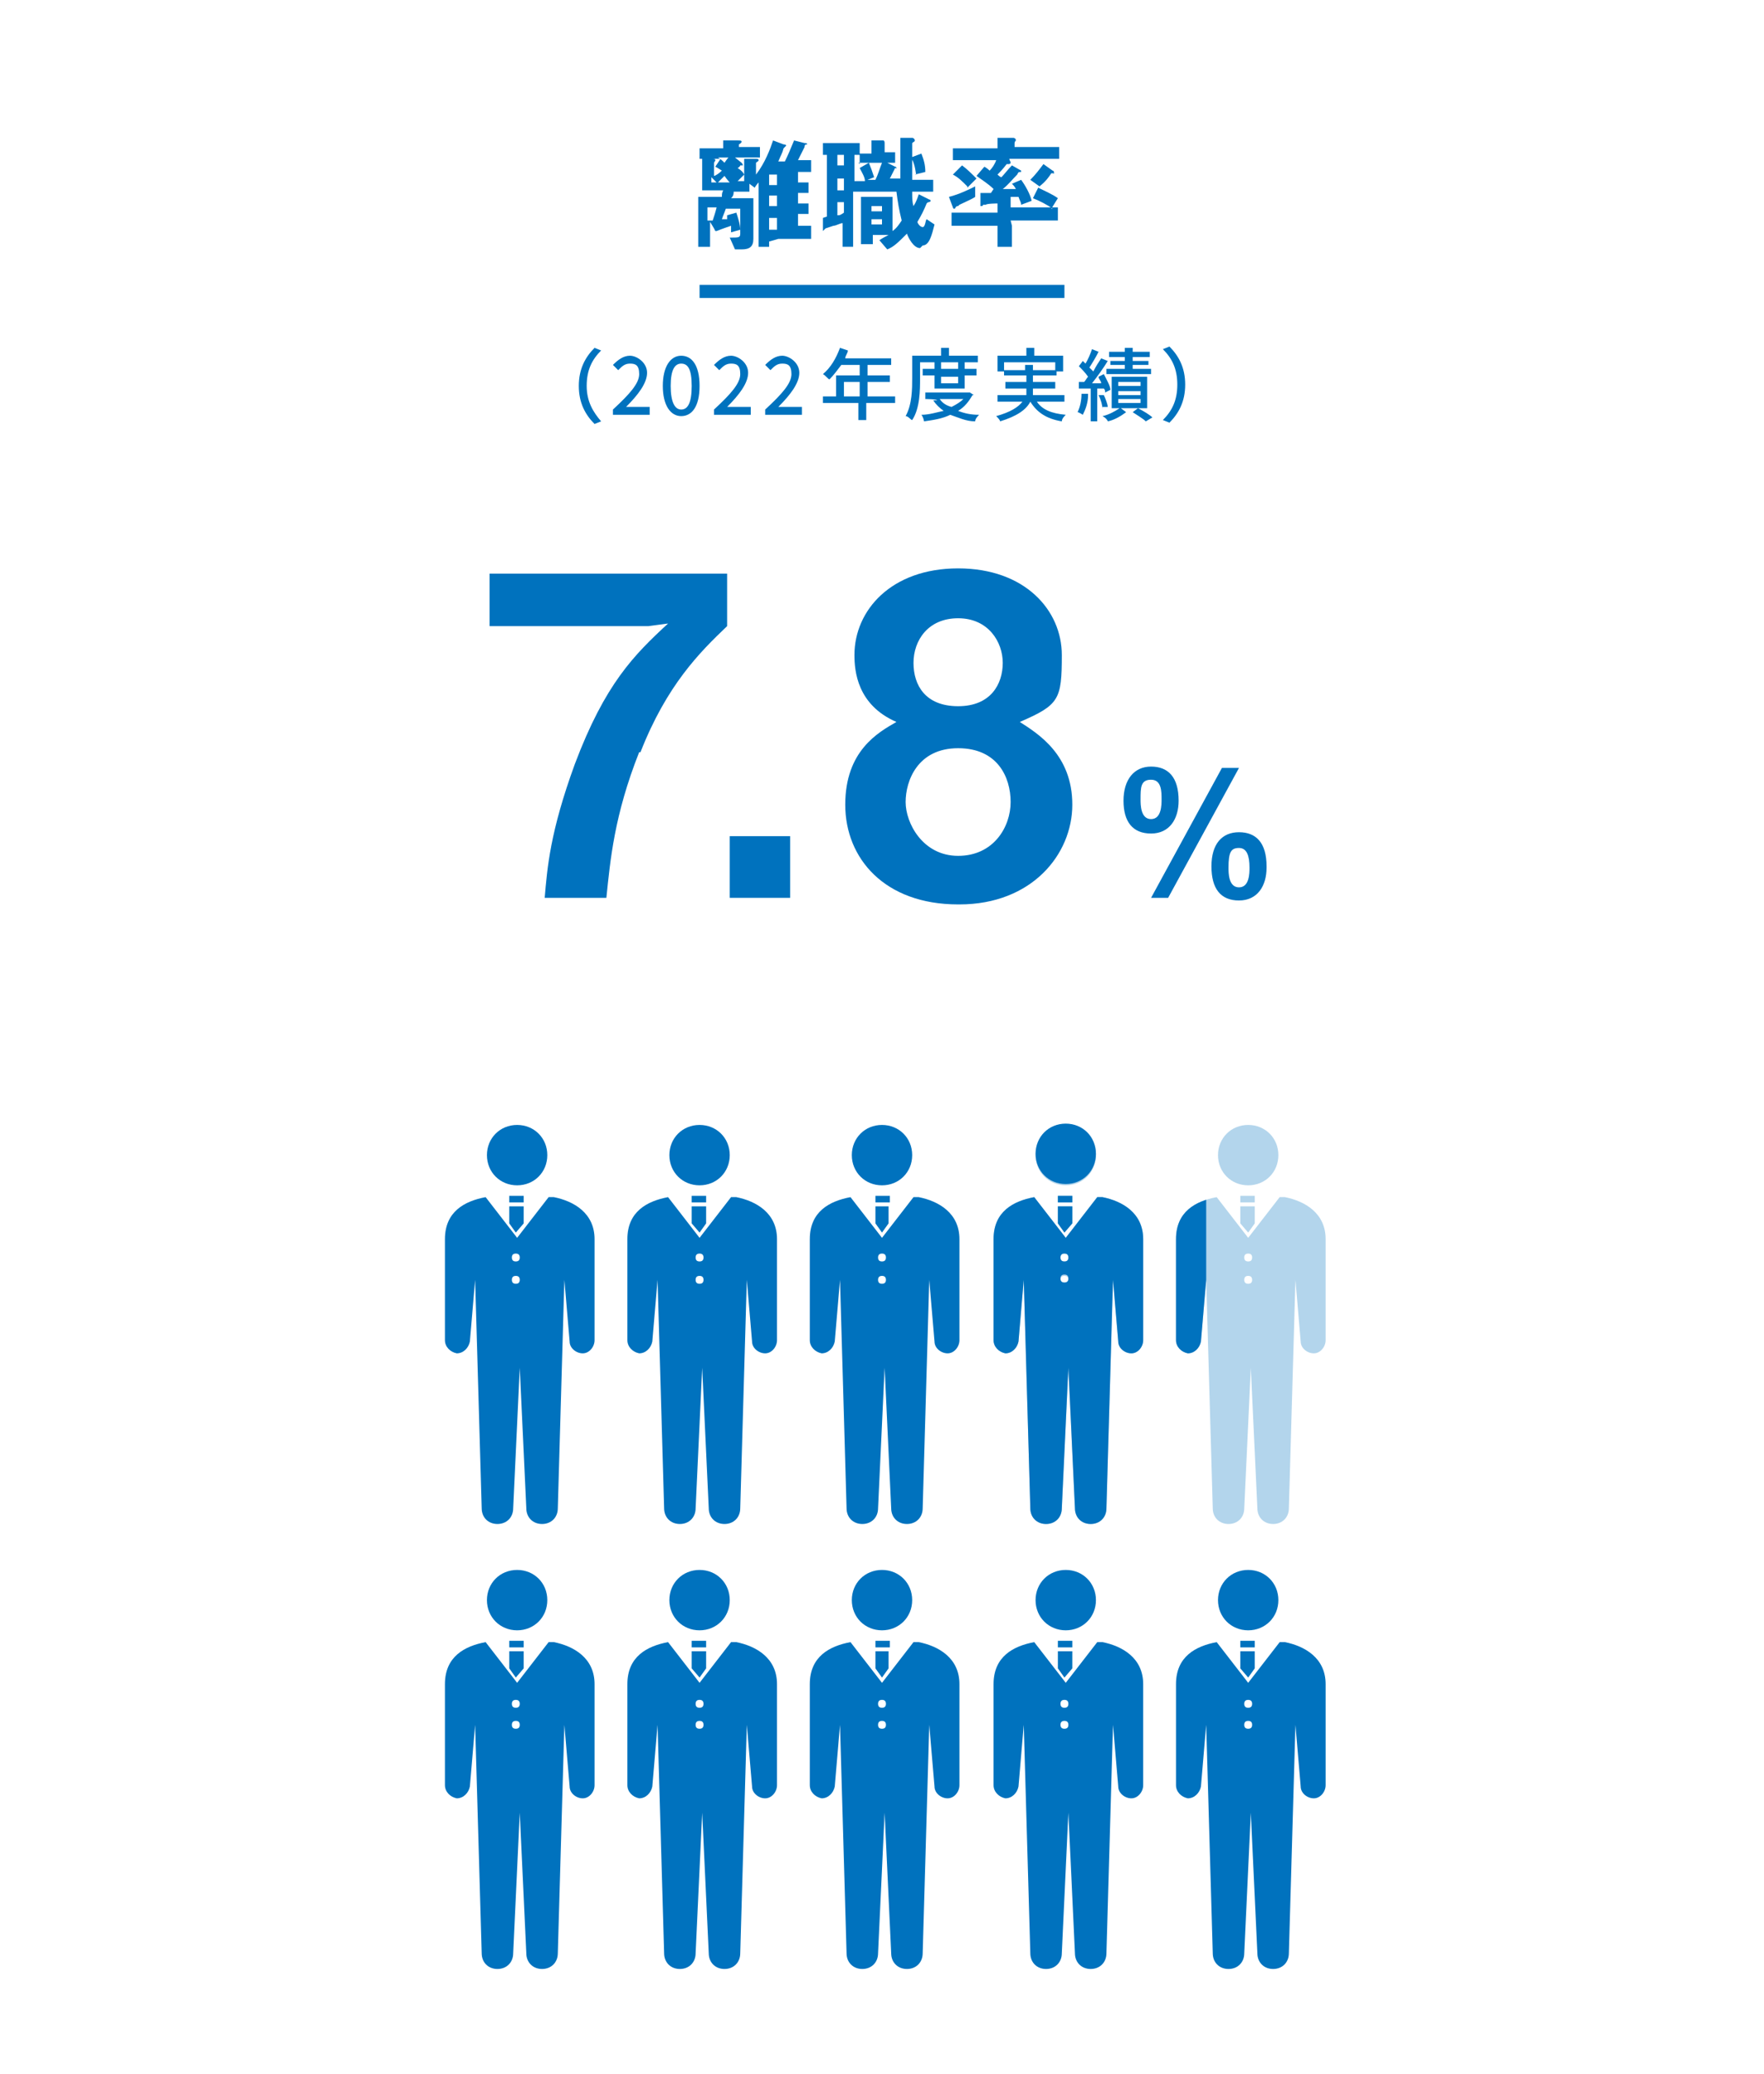 <?xml version="1.0" encoding="UTF-8"?>
<svg xmlns="http://www.w3.org/2000/svg" width="134.4" height="158" xmlns:xlink="http://www.w3.org/1999/xlink" version="1.1" viewBox="0 0 134.4 158">
  <!-- Generator: Adobe Illustrator 29.1.0, SVG Export Plug-In . SVG Version: 2.1.0 Build 142)  -->
  <defs>
    <clipPath id="clippath">
      <rect x="89.5" y="85.6" width="2.4" height="30.5" style="fill: none;"/>
    </clipPath>
  </defs>
  <g id="_図形_x30FB_グラフ" data-name="図形_x30FB_グラフ">
    <g style="opacity: .3;">
      <path d="M83.5,88c0,1.3-1,2.3-2.3,2.3s-2.3-1-2.3-2.3,1-2.3,2.3-2.3,2.3,1,2.3,2.3Z" style="fill: #0072be;"/>
      <rect x="80.6" y="91.1" width="1.1" height=".5" style="fill: #0072be;"/>
      <polygon points="81.1 93.9 81.7 93.2 81.7 91.9 80.6 91.9 80.6 93.2 81.1 93.9" style="fill: #0072be;"/>
      <path d="M83.6,91.2l-2.4,3.1-2.4-3.1c-1.6.3-3.1,1.1-3.1,3.2v7.7c0,.5.4.9.9,1,.5,0,.9-.4,1-.9l.4-4.7.5,17.4c0,.7.5,1.2,1.2,1.2s1.2-.5,1.2-1.2l.5-10.7.5,10.7c0,.7.5,1.2,1.2,1.2s1.2-.5,1.2-1.2l.5-17.4.4,4.7c0,.5.5.9,1,.9s.9-.5.9-1v-7.7c0-2-1.6-2.9-3.1-3.2ZM81.1,97.8c-.2,0-.3-.1-.3-.3s.1-.3.3-.3.3.1.3.3-.1.3-.3.3ZM81.1,96.1c-.2,0-.3-.1-.3-.3s.1-.3.3-.3.3.1.3.3-.1.3-.3.3Z" style="fill: #0072be;"/>
    </g>
    <g>
      <path d="M41.7,88c0,1.3-1,2.3-2.3,2.3s-2.3-1-2.3-2.3,1-2.3,2.3-2.3,2.3,1,2.3,2.3Z" style="fill: #0072be;"/>
      <rect x="38.8" y="91.1" width="1.1" height=".5" style="fill: #0072be;"/>
      <polygon points="39.3 93.9 39.9 93.2 39.9 91.9 38.8 91.9 38.8 93.2 39.3 93.9" style="fill: #0072be;"/>
      <path d="M41.8,91.2l-2.4,3.1-2.4-3.1c-1.6.3-3.1,1.1-3.1,3.2v7.7c0,.5.4.9.9,1,.5,0,.9-.4,1-.9l.4-4.7.5,17.4c0,.7.5,1.2,1.2,1.2s1.2-.5,1.2-1.2l.5-10.7.5,10.7c0,.7.5,1.2,1.2,1.2s1.2-.5,1.2-1.2l.5-17.4.4,4.7c0,.5.5.9,1,.9s.9-.5.9-1v-7.7c0-2-1.6-2.9-3.1-3.2ZM39.3,97.8c-.2,0-.3-.1-.3-.3s.1-.3.3-.3.3.1.3.3-.1.3-.3.3ZM39.3,96.1c-.2,0-.3-.1-.3-.3s.1-.3.3-.3.3.1.3.3-.1.3-.3.3Z" style="fill: #0072be;"/>
    </g>
    <g>
      <path d="M55.6,88c0,1.3-1,2.3-2.3,2.3s-2.3-1-2.3-2.3,1-2.3,2.3-2.3,2.3,1,2.3,2.3Z" style="fill: #0072be;"/>
      <rect x="52.7" y="91.1" width="1.1" height=".5" style="fill: #0072be;"/>
      <polygon points="53.3 93.9 53.8 93.2 53.8 91.9 52.7 91.9 52.7 93.2 53.3 93.9" style="fill: #0072be;"/>
      <path d="M55.7,91.2l-2.4,3.1-2.4-3.1c-1.6.3-3.1,1.1-3.1,3.2v7.7c0,.5.4.9.9,1,.5,0,.9-.4,1-.9l.4-4.7.5,17.4c0,.7.5,1.2,1.2,1.2s1.2-.5,1.2-1.2l.5-10.7.5,10.7c0,.7.5,1.2,1.2,1.2s1.2-.5,1.2-1.2l.5-17.4.4,4.7c0,.5.5.9,1,.9s.9-.5.9-1v-7.7c0-2-1.6-2.9-3.1-3.2ZM53.3,97.8c-.2,0-.3-.1-.3-.3s.1-.3.3-.3.3.1.3.3-.1.3-.3.3ZM53.3,96.1c-.2,0-.3-.1-.3-.3s.1-.3.3-.3.3.1.3.3-.1.3-.3.3Z" style="fill: #0072be;"/>
    </g>
    <g>
      <path d="M69.5,88c0,1.3-1,2.3-2.3,2.3s-2.3-1-2.3-2.3,1-2.3,2.3-2.3,2.3,1,2.3,2.3Z" style="fill: #0072be;"/>
      <rect x="66.7" y="91.1" width="1.1" height=".5" style="fill: #0072be;"/>
      <polygon points="67.2 93.9 67.7 93.2 67.7 91.9 66.7 91.9 66.7 93.2 67.2 93.9" style="fill: #0072be;"/>
      <path d="M69.6,91.2l-2.4,3.1-2.4-3.1c-1.6.3-3.1,1.1-3.1,3.2v7.7c0,.5.4.9.9,1,.5,0,.9-.4,1-.9l.4-4.7.5,17.4c0,.7.5,1.2,1.2,1.2s1.2-.5,1.2-1.2l.5-10.7.5,10.7c0,.7.5,1.2,1.2,1.2s1.2-.5,1.2-1.2l.5-17.4.4,4.7c0,.5.5.9,1,.9s.9-.5.9-1v-7.7c0-2-1.6-2.9-3.1-3.2ZM67.2,97.8c-.2,0-.3-.1-.3-.3s.1-.3.3-.3.3.1.3.3-.1.3-.3.3ZM67.2,96.1c-.2,0-.3-.1-.3-.3s.1-.3.3-.3.3.1.3.3-.1.3-.3.3Z" style="fill: #0072be;"/>
    </g>
    <g style="opacity: .3;">
      <path d="M97.4,88c0,1.3-1,2.3-2.3,2.3s-2.3-1-2.3-2.3,1-2.3,2.3-2.3,2.3,1,2.3,2.3Z" style="fill: #0072be;"/>
      <rect x="94.5" y="91.1" width="1.1" height=".5" style="fill: #0072be;"/>
      <polygon points="95.1 93.9 95.6 93.2 95.6 91.9 94.5 91.9 94.5 93.2 95.1 93.9" style="fill: #0072be;"/>
      <path d="M97.5,91.2l-2.4,3.1-2.4-3.1c-1.6.3-3.1,1.1-3.1,3.2v7.7c0,.5.4.9.9,1,.5,0,.9-.4,1-.9l.4-4.7.5,17.4c0,.7.5,1.2,1.2,1.2s1.2-.5,1.2-1.2l.5-10.7.5,10.7c0,.7.5,1.2,1.2,1.2s1.2-.5,1.2-1.2l.5-17.4.4,4.7c0,.5.5.9,1,.9s.9-.5.9-1v-7.7c0-2-1.6-2.9-3.1-3.2ZM95.1,97.8c-.2,0-.3-.1-.3-.3s.1-.3.3-.3.3.1.3.3-.1.3-.3.3ZM95.1,96.1c-.2,0-.3-.1-.3-.3s.1-.3.3-.3.3.1.3.3-.1.3-.3.3Z" style="fill: #0072be;"/>
    </g>
    <g>
      <path d="M41.7,121.9c0,1.3-1,2.3-2.3,2.3s-2.3-1-2.3-2.3,1-2.3,2.3-2.3,2.3,1,2.3,2.3Z" style="fill: #0072be;"/>
      <rect x="38.8" y="125" width="1.1" height=".5" style="fill: #0072be;"/>
      <polygon points="39.3 127.8 39.9 127.1 39.9 125.8 38.8 125.8 38.8 127.1 39.3 127.8" style="fill: #0072be;"/>
      <path d="M41.8,125.1l-2.4,3.1-2.4-3.1c-1.6.3-3.1,1.1-3.1,3.2v7.7c0,.5.4.9.9,1,.5,0,.9-.4,1-.9l.4-4.7.5,17.4c0,.7.5,1.2,1.2,1.2s1.2-.5,1.2-1.2l.5-10.7.5,10.7c0,.7.5,1.2,1.2,1.2s1.2-.5,1.2-1.2l.5-17.4.4,4.7c0,.5.5.9,1,.9s.9-.5.9-1v-7.7c0-2-1.6-2.9-3.1-3.2ZM39.3,131.7c-.2,0-.3-.1-.3-.3s.1-.3.3-.3.3.1.3.3-.1.3-.3.3ZM39.3,130.1c-.2,0-.3-.1-.3-.3s.1-.3.3-.3.3.1.3.3-.1.3-.3.3Z" style="fill: #0072be;"/>
    </g>
    <g>
      <path d="M55.6,121.9c0,1.3-1,2.3-2.3,2.3s-2.3-1-2.3-2.3,1-2.3,2.3-2.3,2.3,1,2.3,2.3Z" style="fill: #0072be;"/>
      <rect x="52.7" y="125" width="1.1" height=".5" style="fill: #0072be;"/>
      <polygon points="53.3 127.8 53.8 127.1 53.8 125.8 52.7 125.8 52.7 127.1 53.3 127.8" style="fill: #0072be;"/>
      <path d="M55.7,125.1l-2.4,3.1-2.4-3.1c-1.6.3-3.1,1.1-3.1,3.2v7.7c0,.5.4.9.9,1,.5,0,.9-.4,1-.9l.4-4.7.5,17.4c0,.7.5,1.2,1.2,1.2s1.2-.5,1.2-1.2l.5-10.7.5,10.7c0,.7.5,1.2,1.2,1.2s1.2-.5,1.2-1.2l.5-17.4.4,4.7c0,.5.5.9,1,.9s.9-.5.9-1v-7.7c0-2-1.6-2.9-3.1-3.2ZM53.3,131.7c-.2,0-.3-.1-.3-.3s.1-.3.3-.3.3.1.3.3-.1.3-.3.3ZM53.3,130.1c-.2,0-.3-.1-.3-.3s.1-.3.3-.3.3.1.3.3-.1.3-.3.3Z" style="fill: #0072be;"/>
    </g>
    <g>
      <path d="M69.5,121.9c0,1.3-1,2.3-2.3,2.3s-2.3-1-2.3-2.3,1-2.3,2.3-2.3,2.3,1,2.3,2.3Z" style="fill: #0072be;"/>
      <rect x="66.7" y="125" width="1.1" height=".5" style="fill: #0072be;"/>
      <polygon points="67.2 127.8 67.7 127.1 67.7 125.8 66.7 125.8 66.7 127.1 67.2 127.8" style="fill: #0072be;"/>
      <path d="M69.6,125.1l-2.4,3.1-2.4-3.1c-1.6.3-3.1,1.1-3.1,3.2v7.7c0,.5.4.9.9,1,.5,0,.9-.4,1-.9l.4-4.7.5,17.4c0,.7.5,1.2,1.2,1.2s1.2-.5,1.2-1.2l.5-10.7.5,10.7c0,.7.5,1.2,1.2,1.2s1.2-.5,1.2-1.2l.5-17.4.4,4.7c0,.5.5.9,1,.9s.9-.5.9-1v-7.7c0-2-1.6-2.9-3.1-3.2ZM67.2,131.7c-.2,0-.3-.1-.3-.3s.1-.3.3-.3.3.1.3.3-.1.3-.3.3ZM67.2,130.1c-.2,0-.3-.1-.3-.3s.1-.3.3-.3.3.1.3.3-.1.3-.3.3Z" style="fill: #0072be;"/>
    </g>
    <g>
      <path d="M83.5,121.9c0,1.3-1,2.3-2.3,2.3s-2.3-1-2.3-2.3,1-2.3,2.3-2.3,2.3,1,2.3,2.3Z" style="fill: #0072be;"/>
      <rect x="80.6" y="125" width="1.1" height=".5" style="fill: #0072be;"/>
      <polygon points="81.1 127.8 81.7 127.1 81.7 125.8 80.6 125.8 80.6 127.1 81.1 127.8" style="fill: #0072be;"/>
      <path d="M83.6,125.1l-2.4,3.1-2.4-3.1c-1.6.3-3.1,1.1-3.1,3.2v7.7c0,.5.4.9.9,1,.5,0,.9-.4,1-.9l.4-4.7.5,17.4c0,.7.5,1.2,1.2,1.2s1.2-.5,1.2-1.2l.5-10.7.5,10.7c0,.7.5,1.2,1.2,1.2s1.2-.5,1.2-1.2l.5-17.4.4,4.7c0,.5.5.9,1,.9s.9-.5.9-1v-7.7c0-2-1.6-2.9-3.1-3.2ZM81.1,131.7c-.2,0-.3-.1-.3-.3s.1-.3.3-.3.3.1.3.3-.1.3-.3.3ZM81.1,130.1c-.2,0-.3-.1-.3-.3s.1-.3.3-.3.3.1.3.3-.1.3-.3.3Z" style="fill: #0072be;"/>
    </g>
    <g>
      <path d="M97.4,121.9c0,1.3-1,2.3-2.3,2.3s-2.3-1-2.3-2.3,1-2.3,2.3-2.3,2.3,1,2.3,2.3Z" style="fill: #0072be;"/>
      <rect x="94.5" y="125" width="1.1" height=".5" style="fill: #0072be;"/>
      <polygon points="95.1 127.8 95.6 127.1 95.6 125.8 94.5 125.8 94.5 127.1 95.1 127.8" style="fill: #0072be;"/>
      <path d="M97.5,125.1l-2.4,3.1-2.4-3.1c-1.6.3-3.1,1.1-3.1,3.2v7.7c0,.5.4.9.9,1,.5,0,.9-.4,1-.9l.4-4.7.5,17.4c0,.7.5,1.2,1.2,1.2s1.2-.5,1.2-1.2l.5-10.7.5,10.7c0,.7.5,1.2,1.2,1.2s1.2-.5,1.2-1.2l.5-17.4.4,4.7c0,.5.5.9,1,.9s.9-.5.9-1v-7.7c0-2-1.6-2.9-3.1-3.2ZM95.1,131.7c-.2,0-.3-.1-.3-.3s.1-.3.3-.3.3.1.3.3-.1.3-.3.3ZM95.1,130.1c-.2,0-.3-.1-.3-.3s.1-.3.3-.3.3.1.3.3-.1.3-.3.3Z" style="fill: #0072be;"/>
    </g>
    <line x1="53.3" y1="22.2" x2="81.1" y2="22.2" style="fill: none; stroke: #0072be; stroke-miterlimit: 10;"/>
    <g>
      <path d="M83.5,87.9c0,1.3-1,2.3-2.3,2.3s-2.3-1-2.3-2.3,1-2.3,2.3-2.3,2.3,1,2.3,2.3Z" style="fill: #0072be;"/>
      <rect x="80.6" y="91.1" width="1.1" height=".5" style="fill: #0072be;"/>
      <polygon points="81.1 93.9 81.7 93.2 81.7 91.9 80.6 91.9 80.6 93.2 81.1 93.9" style="fill: #0072be;"/>
      <path d="M83.6,91.2l-2.4,3.1-2.4-3.1c-1.6.3-3.1,1.1-3.1,3.2v7.7c0,.5.4.9.9,1,.5,0,.9-.4,1-.9l.4-4.7.5,17.4c0,.7.5,1.2,1.2,1.2s1.2-.5,1.2-1.2l.5-10.7.5,10.7c0,.7.5,1.2,1.2,1.2s1.2-.5,1.2-1.2l.5-17.4.4,4.7c0,.5.5.9,1,.9s.9-.5.9-1v-7.7c0-2-1.6-2.9-3.1-3.2ZM81.1,97.7c-.2,0-.3-.1-.3-.3s.1-.3.3-.3.3.1.3.3-.1.3-.3.3ZM81.1,96.1c-.2,0-.3-.1-.3-.3s.1-.3.3-.3.3.1.3.3-.1.3-.3.3Z" style="fill: #0072be;"/>
    </g>
    <rect x="75.6" y="85.6" width="10.4" height="31.3" style="fill: none;"/>
    <g style="clip-path: url(#clippath);">
      <g>
        <path d="M97.4,88c0,1.3-1,2.3-2.3,2.3s-2.3-1-2.3-2.3,1-2.3,2.3-2.3,2.3,1,2.3,2.3Z" style="fill: #0072be;"/>
        <rect x="94.5" y="91.1" width="1.1" height=".5" style="fill: #0072be;"/>
        <polygon points="95.1 93.9 95.6 93.2 95.6 91.9 94.5 91.9 94.5 93.2 95.1 93.9" style="fill: #0072be;"/>
        <path d="M97.5,91.2l-2.4,3.1-2.4-3.1c-1.6.3-3.1,1.1-3.1,3.2v7.7c0,.5.4.9.9,1,.5,0,.9-.4,1-.9l.4-4.7.5,17.4c0,.7.5,1.2,1.2,1.2s1.2-.5,1.2-1.2l.5-10.7.5,10.7c0,.7.5,1.2,1.2,1.2s1.2-.5,1.2-1.2l.5-17.4.4,4.7c0,.5.5.9,1,.9s.9-.5.9-1v-7.7c0-2-1.6-2.9-3.1-3.2ZM95.1,97.8c-.2,0-.3-.1-.3-.3s.1-.3.3-.3.3.1.3.3-.1.3-.3.3ZM95.1,96.1c-.2,0-.3-.1-.3-.3s.1-.3.3-.3.3.1.3.3-.1.3-.3.3Z" style="fill: #0072be;"/>
      </g>
    </g>
  </g>
  <g id="_x32_20217">
    <g>
      <path d="M58.6,18.4v.4h-.8v-4.9c0,0-.2.2-.3.4l-.4-.3v.6h-1.2c0,.3-.1.4-.2.5h1.7v3.1c0,.6-.3.8-.9.8h-.5l-.4-.9c.7,0,.8,0,.8-.3v-1.9h-1.1c-.1.3-.2.5-.3.8.2,0,.2,0,.4,0,0,0,0-.2,0-.3l.7-.2c.1.3.3.9.3,1.3l-.7.2c0-.1,0-.3,0-.5,0,0-.6.2-1.1.4,0,0-.1,0-.1,0,0,0,0,0,0,0s0,0-.1-.2l-.3-.5v1.9h-.9v-3.8h1.8c0-.2,0-.3.1-.5h-1.6v-2.4h.7c.2,0,.3,0,.3.1s0,0-.1.2v1c.1,0,.4-.2.6-.4,0,0-.3-.2-.5-.3l.4-.6h-1.6v-.8h1.8v-.6h1.1c.2,0,.3,0,.3.1s-.2.2-.2.2v.2h1.6v.8h-1.9l.5.4c0,0,.1.1.1.2s0,0,0,0-.1,0-.2,0c0,0,0,.1-.2.2.3.2.4.3.5.5l-.5.5h.5v-1.7h.8c.2,0,.3,0,.3.1s-.1.1-.2.2v.9c.7-.9,1.1-2,1.3-2.6l.8.3c0,0,.2,0,.2.1,0,0-.2.2-.2.2-.1.4-.2.5-.4,1h.5c.2-.4.5-1.1.7-1.6l.8.2c.1,0,.2,0,.2.1s0,0,0,0c-.1,0-.2,0-.2.2-.2.4-.3.6-.5,1h1v.9h-1v.8h.8v.8h-.8v.8h.8v.8h-.8v.9h1v1h-2.5ZM53.9,15.8v1c0,0,.3,0,.4,0,.1-.3.2-.6.3-1h-.7ZM54.2,13.5v.4h.4l-.4-.4ZM54.7,12c.2.1.4.3.5.4,0,0,.2-.3.3-.4h-.8ZM55.2,13.4c-.2.2-.3.3-.5.5h.9c0,0-.2-.2-.4-.5ZM59.2,13.3h-.6v.8h.6v-.8ZM59.2,14.9h-.6v.8h.6v-.8ZM59.2,16.6h-.6v.9h.6v-.9Z" style="fill: #0072be;"/>
      <path d="M70.1,18.9c-.5,0-.9-.8-1-1.1-.7.7-1,1-1.5,1.2l-.6-.7c.3-.2.5-.3.7-.4h-1.2v.7h-.9v-3.6h2.4v2.6c.3-.2.5-.5.7-.8-.2-.8-.3-1.4-.4-2.2h-3.3v4.2h-.8v-1.8c-.2,0-.5.2-.7.2,0,0-.6.2-.6.2,0,0-.2.2-.2.2s0,0,0-.2v-.8c0,0,0,0,.3-.1v-4.7h-.3v-.9h2.8v.8h.9v-1h.9c0,0,.1,0,.1.2s0,0,0,0c0,0,0,.1,0,.1v.6h.8v.8h-.6l.6.3c0,0,.1,0,.1.1s0,0-.1,0c-.2.4-.3.6-.4.8h.8c0-.4,0-.6,0-1,0-1,0-1.6,0-2.1h.9c.1,0,.2.1.2.2s-.1.1-.2.2c0,.2,0,1.5,0,2s0,.6,0,.8h1.6v.9h-1.6c0,.5,0,.8.1,1.1.2-.3.3-.6.4-.9l.8.4s.1,0,.1.1,0,0-.1.1c-.1,0-.1,0-.2.1-.2.5-.4.9-.7,1.4,0,.1.2.4.4.4s.2-.5.3-.6l.6.4c-.2.8-.4,1.6-.9,1.6ZM64.3,11.8h-.5v.8h.5v-.8ZM64.3,13.6h-.5v.9h.5v-.9ZM64.3,15.4h-.5v1c.2,0,.2,0,.5-.2v-.8ZM65.5,12.5v-.7h-.4v2h.8c0-.3-.2-.6-.4-1l.7-.4c.2.5.2.5.4,1.1l-.5.2h.6c.2-.4.3-.8.5-1.3h-1.8ZM67.2,15.7h-.8v.4h.8v-.4ZM67.2,16.7h-.8v.4h.8v-.4ZM69.8,13.3c-.1-.7-.2-1-.4-1.3l.8-.3c.2.5.3.9.3,1.4l-.8.2Z" style="fill: #0072be;"/>
      <path d="M73,15.7c-.1,0-.1,0-.2.1,0,0,0,.1-.1.1s-.1-.1-.1-.1l-.3-.8c.8-.2,1.6-.6,2-.8v.8c-.3.2-.8.4-1.2.6ZM77.1,17.2v1.6h-1.1v-1.6h-3.5v-1h3.5v-.7c0,0-.8,0-.9.1,0,0-.2,0-.2,0,0,.1-.1.1-.2.1,0,0,0,0,0-.1v-.9c.5,0,.6,0,.8,0,0,0,0,0,.2-.3-.4-.4-.9-.7-1.3-1l.6-.7c0,0,.2.1.4.3.2-.2.4-.5.5-.8h-3.3v-.9h3.4v-.8h1.2c0,0,.2,0,.2.2s0,0,0,0c0,0-.1.1-.1.2v.3h3.4v.9h-3.9.1c0,.1.1.2.1.3s0,0-.1.1c-.1,0-.1,0-.2,0-.3.4-.6.7-.7.8,0,0,.2.2.3.2.2-.2.5-.6.8-.9l.7.4s0,0,0,.1,0,0,0,0c-.2,0-.2,0-.3.2-.4.4-.7.8-1.1,1.1.2,0,.6,0,1,0-.1-.2-.2-.3-.3-.4l.7-.3c.3.4.7,1.1.8,1.6l-.8.3c0-.2-.1-.3-.2-.6-.2,0-.4,0-.6,0v.8h3.6v1h-3.6ZM73.7,14.2c-.4-.4-.7-.7-1.1-.9l.7-.7c.4.3.7.6,1.1,1l-.7.7ZM80.3,13.2s-.2,0-.2,0c-.2.3-.4.6-.9,1l-.7-.5c.4-.4.7-.8,1-1.2l.7.5c.1,0,.1.1.1.2s0,0-.1,0ZM80.2,15.9c-.4-.3-1-.6-1.5-.8l.4-.8c.4.2,1.1.5,1.5.8l-.5.8Z" style="fill: #0072be;"/>
    </g>
    <g>
      <path d="M45.3,26.5l.5.2c-.7.7-1.1,1.5-1.1,2.7s.5,2,1.1,2.7l-.5.2c-.7-.7-1.2-1.6-1.2-2.9s.5-2.2,1.2-2.9Z" style="fill: #0072be;"/>
      <path d="M46.7,31.2c1.3-1.2,2-2,2-2.7s-.3-.8-.7-.8-.6.2-.9.5l-.4-.4c.4-.4.8-.7,1.3-.7s1.3.5,1.3,1.3-.7,1.7-1.6,2.6c.2,0,.5,0,.7,0h1.1v.6h-2.8v-.4Z" style="fill: #0072be;"/>
      <path d="M50.5,29.4c0-1.5.6-2.3,1.4-2.3s1.4.7,1.4,2.3-.6,2.3-1.4,2.3-1.4-.8-1.4-2.3ZM52.7,29.4c0-1.3-.3-1.7-.8-1.7s-.8.5-.8,1.7.3,1.8.8,1.8.8-.5.8-1.8Z" style="fill: #0072be;"/>
      <path d="M54.4,31.2c1.3-1.2,2-2,2-2.7s-.3-.8-.7-.8-.6.2-.9.5l-.4-.4c.4-.4.8-.7,1.3-.7s1.3.5,1.3,1.3-.7,1.7-1.6,2.6c.2,0,.5,0,.7,0h1.1v.6h-2.8v-.4Z" style="fill: #0072be;"/>
      <path d="M58.3,31.2c1.3-1.2,2-2,2-2.7s-.3-.8-.7-.8-.6.2-.9.5l-.4-.4c.4-.4.8-.7,1.3-.7s1.3.5,1.3,1.3-.7,1.7-1.6,2.6c.2,0,.5,0,.7,0h1.1v.6h-2.8v-.4Z" style="fill: #0072be;"/>
      <path d="M68.1,30.7h-2.1v1.3h-.6v-1.3h-2.7v-.5h1v-1.6h1.8v-.8h-1.4c-.3.4-.6.8-.9,1.1-.1,0-.3-.3-.5-.4.6-.5,1-1.2,1.3-2l.6.2c0,.2-.2.4-.2.6h3.5v.5h-1.8v.8h1.7v.5h-1.7v1.1h2.1v.5ZM65.5,30.2v-1.1h-1.2v1.1h1.2Z" style="fill: #0072be;"/>
      <path d="M70.1,28.8c0,.9,0,2.3-.6,3.2-.1,0-.3-.3-.5-.3.5-.9.5-2.1.5-2.9v-1.7h2.2v-.6h.6v.6h2.2v.5h-4.4v1.2ZM74.1,30.1c-.3.5-.6.9-1.1,1.2.5.2,1,.3,1.6.3-.1.1-.3.3-.3.5-.7,0-1.3-.3-1.9-.5-.6.3-1.3.4-2,.5,0-.1-.1-.4-.2-.5.6,0,1.2-.2,1.7-.3-.3-.2-.6-.5-.8-.8h.3c0-.1-.9-.1-.9-.1v-.5h3.4s.3.2.3.2ZM71.2,29.6v-1h-.9v-.5h.9v-.5h.5v.5h1.3v-.5h.5v.5h.9v.5h-.9v1h-2.4ZM71.6,30.4c.2.3.5.5.9.6.4-.2.7-.4.9-.6h-1.8ZM71.7,28.7v.5h1.3v-.5h-1.3Z" style="fill: #0072be;"/>
      <path d="M79,30.6c.4.6,1.1.9,2.2,1-.1.1-.3.3-.3.5-1.2-.2-1.9-.7-2.4-1.5-.3.6-1,1.1-2.3,1.5,0-.1-.2-.3-.3-.4,1.1-.3,1.7-.7,2-1.1h-1.9v-.5h2.2c0-.2,0-.3,0-.5h-1.6v-.5h1.6v-.5h-1.7v-.3h-.5v-1.2h2.2v-.6h.6v.6h2.2v1.2h-.5v.3h-1.8v.5h1.7v.5h-1.7c0,.2,0,.3,0,.5h2.4v.5h-2.1ZM78.1,28.2v-.4h.6v.4h1.7v-.6h-3.9v.6h1.7Z" style="fill: #0072be;"/>
      <path d="M82.9,30.1c0,.6-.2,1.1-.4,1.5,0,0-.3-.2-.4-.2.2-.4.3-.9.3-1.4h.5ZM83.6,29.6v2.5h-.5v-2.5c-.3,0-.6,0-.9,0v-.5s.4,0,.4,0c.1-.1.2-.3.3-.4-.2-.3-.5-.6-.7-.8l.3-.4c0,0,.1.1.2.2.2-.3.4-.8.5-1.1l.5.2c-.2.4-.5.9-.7,1.2.1.1.2.2.3.3.2-.4.4-.7.6-1l.5.2c-.3.5-.8,1.2-1.2,1.7.2,0,.5,0,.7,0,0-.2-.2-.3-.2-.5l.4-.2c.2.4.5.9.5,1.2l-.4.2c0-.1,0-.2-.1-.3h-.4ZM84,31.2c0-.3-.1-.7-.3-1.1h.4c.1.2.3.7.3.9h-.4ZM87.4,31.1h-2l.4.3c-.4.3-.9.6-1.4.7,0-.1-.2-.3-.4-.4.5-.1,1-.4,1.3-.6h-.6v-2.4h2.7v2.4ZM87.7,28.5h-3.4v-.4h1.4v-.3h-1.1v-.3h1.1v-.3h-1.2v-.4h1.2v-.3h.6v.3h1.3v.4h-1.3v.3h1.2v.3h-1.2v.3h1.4v.4ZM86.9,29.1h-1.7v.3h1.7v-.3ZM86.9,29.8h-1.7v.3h1.7v-.3ZM86.9,30.4h-1.7v.3h1.7v-.3ZM86.7,31.1c.4.2.9.5,1.1.7l-.5.3c-.2-.2-.7-.5-1-.7l.4-.3Z" style="fill: #0072be;"/>
      <path d="M89.1,32.2l-.5-.2c.7-.7,1.1-1.5,1.1-2.7s-.4-2-1.1-2.7l.5-.2c.7.7,1.2,1.6,1.2,2.9s-.5,2.2-1.2,2.9Z" style="fill: #0072be;"/>
    </g>
    <g>
      <path d="M48.7,57.3c-1.9,4.8-2.2,8.2-2.5,11.1h-4.7c.2-2.3.4-5,2.3-10.2,2.3-6.1,4.5-8.3,7.1-10.7l-1.5.2h-12.1v-4h18.1v4c-2.1,2-4.6,4.5-6.6,9.6Z" style="fill: #0072be;"/>
      <path d="M55.6,68.4v-4.7h4.6v4.7h-4.6Z" style="fill: #0072be;"/>
      <path d="M73,68.9c-5.6,0-8.6-3.5-8.6-7.6s2.5-5.5,3.9-6.3c-3-1.3-3.2-3.9-3.2-5.1,0-3.4,2.8-6.6,7.9-6.6s7.9,3.2,7.9,6.6-.2,3.8-3.2,5.1c1.4.9,4,2.5,4,6.3s-3.1,7.6-8.6,7.6ZM73,57c-3.1,0-4,2.5-4,4.1s1.3,4.1,4,4.1,4-2.2,4-4.1-1-4.1-4-4.1ZM73,47.1c-2.3,0-3.4,1.7-3.4,3.4s.9,3.3,3.4,3.3,3.4-1.7,3.4-3.3-1.1-3.4-3.4-3.4Z" style="fill: #0072be;"/>
      <path d="M89.8,61c0,1.4-.7,2.5-2.1,2.5s-2.1-.9-2.1-2.5.8-2.6,2.1-2.6,2.1.8,2.1,2.6ZM86.9,60.9c0,.4,0,1.5.8,1.5s.8-1.1.8-1.5c0-.6,0-1.5-.8-1.5s-.8.6-.8,1.5ZM89,68.4h-1.3l5.4-9.9h1.3l-5.4,9.9ZM96.5,66.1c0,1.4-.7,2.5-2.1,2.5s-2.1-.9-2.1-2.6.8-2.6,2.1-2.6,2.1.8,2.1,2.6ZM93.6,66.1c0,.4,0,1.5.8,1.5s.8-1.1.8-1.5c0-.9-.2-1.5-.8-1.5s-.8.3-.8,1.5Z" style="fill: #0072be;"/>
    </g>
  </g>
</svg>